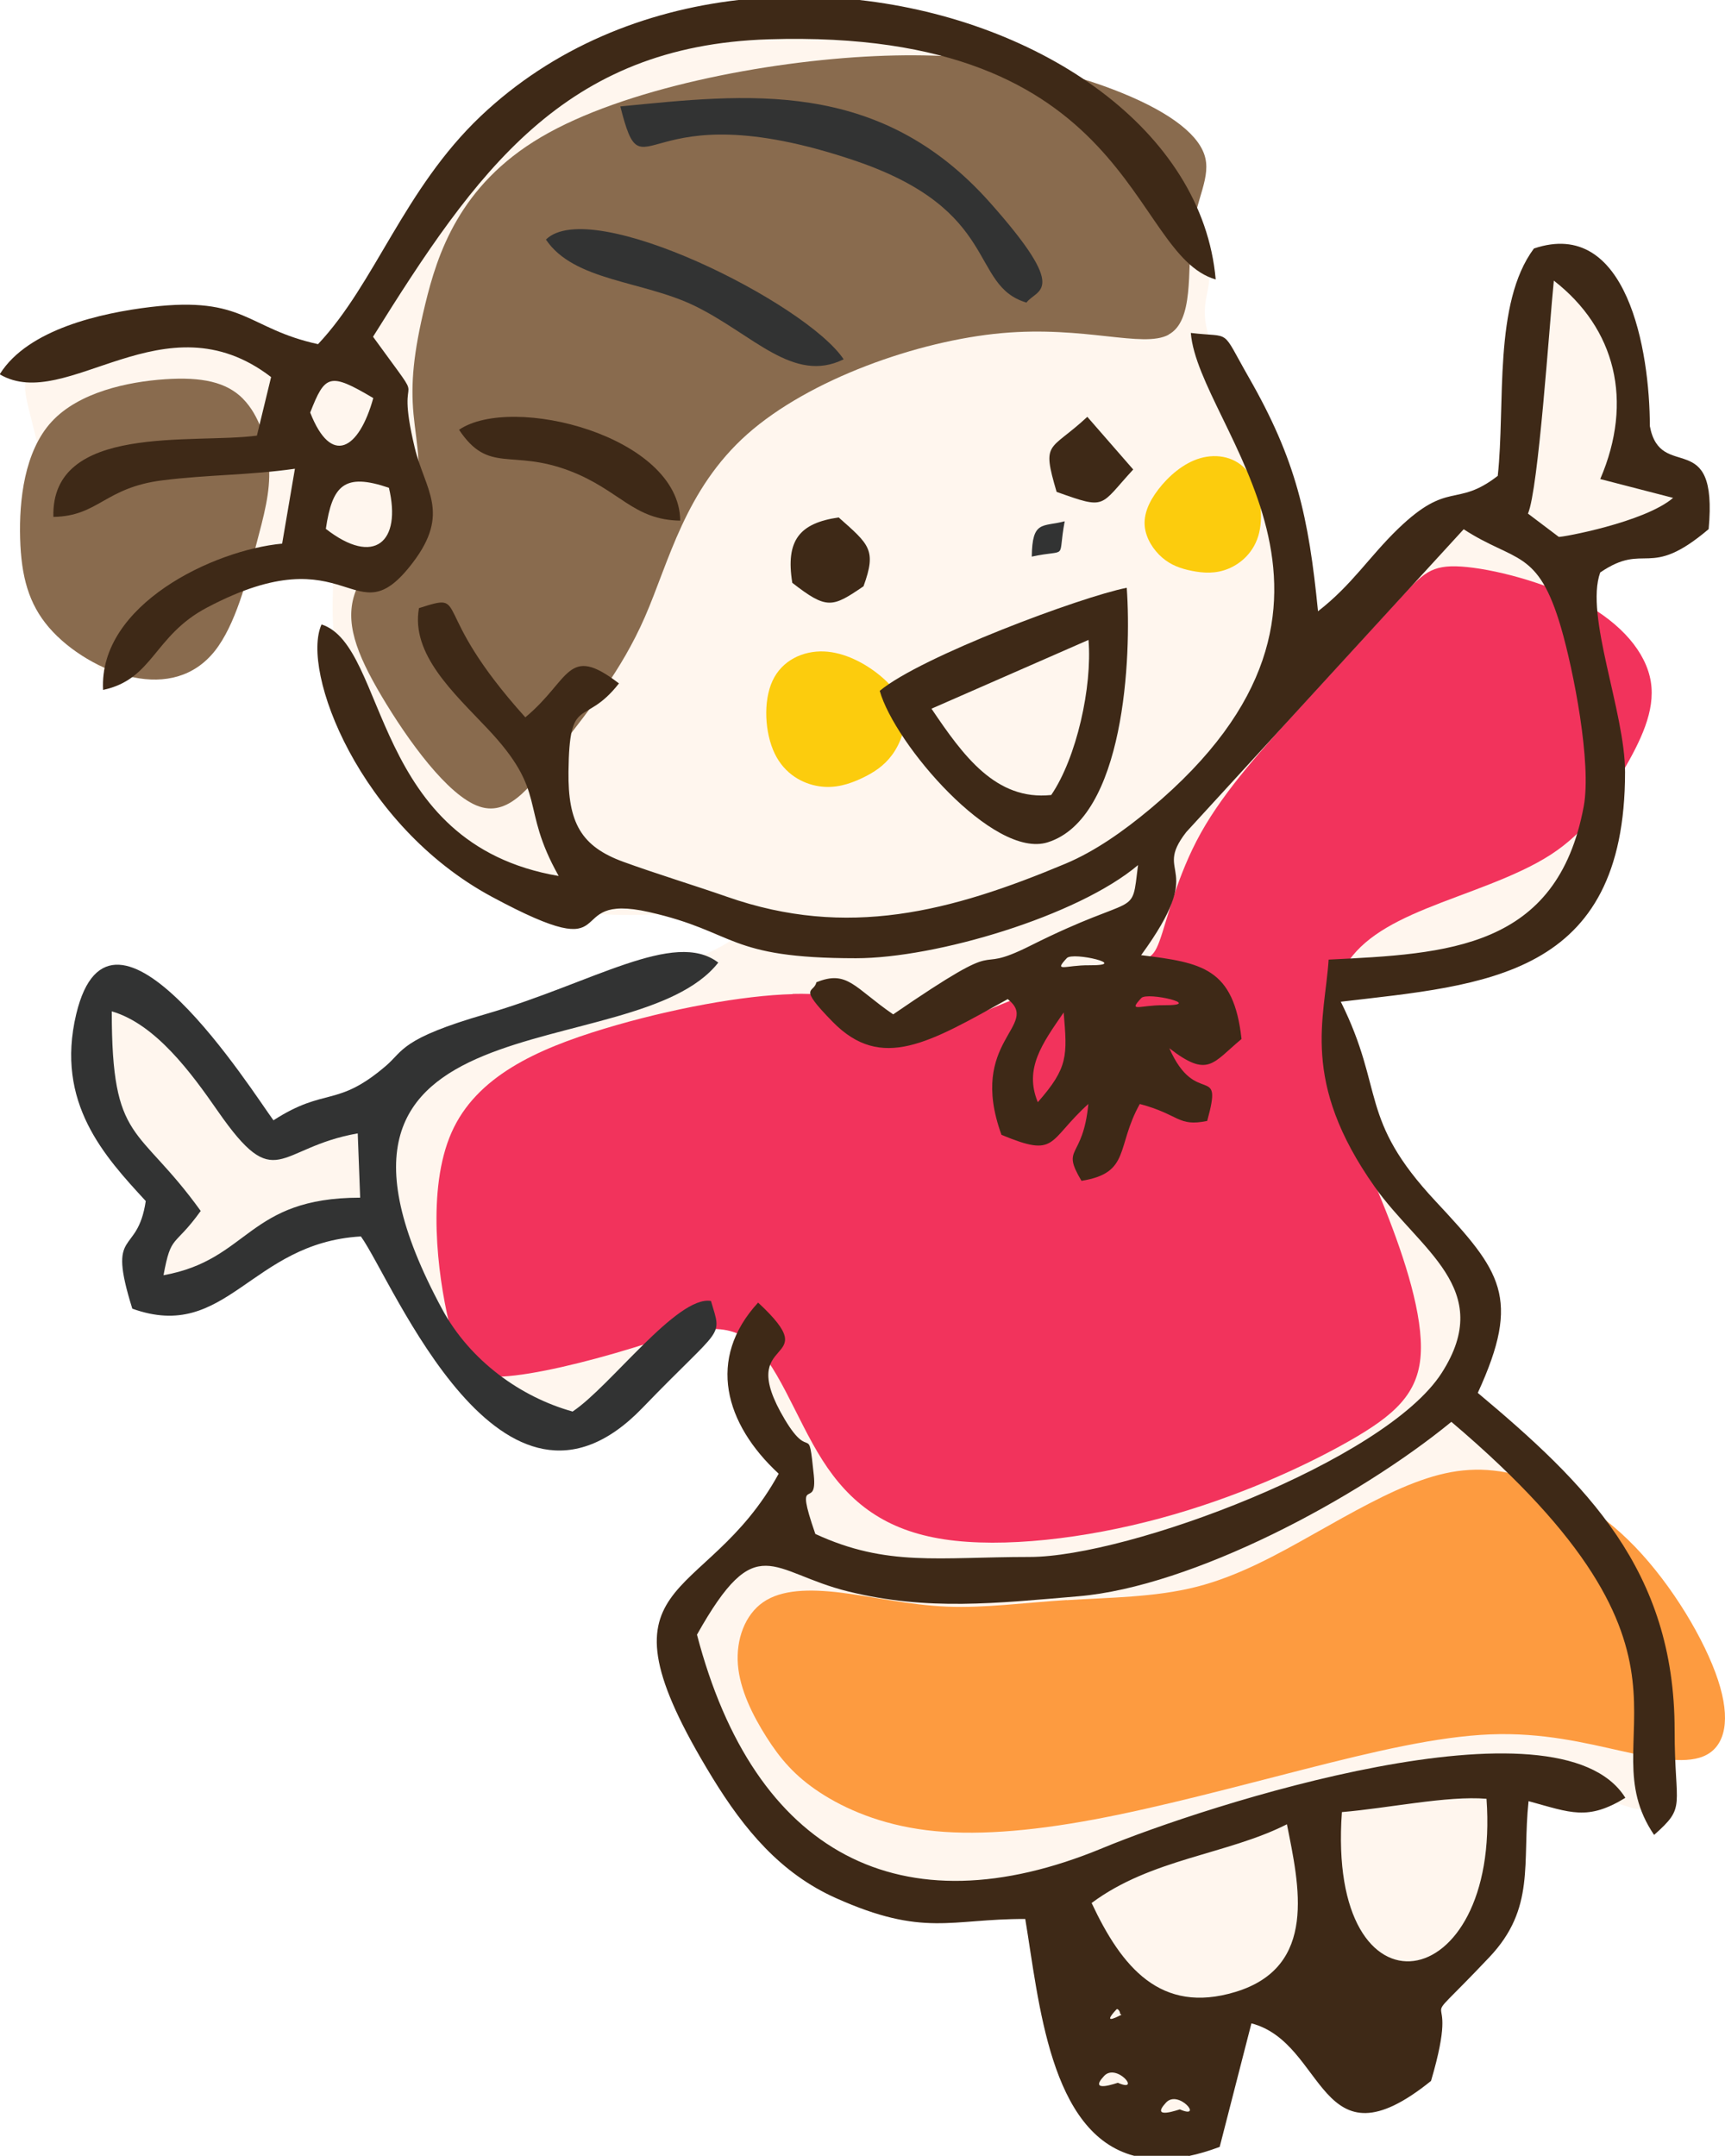 <svg fill="none" height="150" viewBox="0 0 120 150" width="120" xmlns="http://www.w3.org/2000/svg"><g clip-rule="evenodd" fill-rule="evenodd"><path d="m3.363 24.848c1.525-.721 4.417-1.374 7.001-1.556 2.583-.181 4.854.109 6.535.499 1.681.39 2.774.884 3.515 1.165s1.131.349 1.635.308 1.118-.195 1.525-.376c.407-.177.597-.381 1.343-1.751.745-1.365 2.041-3.896 3.934-6.839 1.893-2.943 4.388-6.299 7.196-8.63 2.812-2.331 5.942-3.642 8.424-4.499 2.482-.857 4.316-1.265 6.577-1.501 2.262-.236 4.951-.295 7.81-.014s5.883.902 8.614 1.823c2.736.921 5.184 2.141 7.094 3.442 1.914 1.302 3.295 2.676 4.473 4.132 1.177 1.456 2.156 2.989 3.054 4.268s1.72 2.304 1.957 3.229c.237.93-.114 1.764-.212 2.671-.097.907.059 1.891.699 3.447.64 1.556 1.766 3.687 2.613 5.483.847 1.796 1.415 3.261 1.83 4.789.419 1.528.682 3.125.745 4.68.059 1.556-.085 3.07-.152 4.358-.068 1.288-.059 2.349.398 2.413.462.064 1.372-.875 2.901-2.526 1.529-1.651 3.676-4.018 5.133-5.474 1.457-1.451 2.227-1.995 3.079-2.213.851-.222 1.787-.122 2.35-.195.564-.077.763-.327 1.114-.78.352-.454.864-1.111 1.123-1.841.258-.73.266-1.533.321-3.288s.157-4.458.327-6.431c.169-1.973.41-3.211.698-4.15.288-.939.623-1.578 1.296-1.651.674-.068 1.686.431 2.626 1.859.94 1.433 1.809 3.796 2.224 5.651s.377 3.202.288 4.327-.229 2.023-.102 2.494c.123.476.513.526 1.279.744.762.218 1.902.599 2.482 1.07s.601 1.038.237 1.578c-.36.54-1.105 1.052-1.973 1.374-.869.322-1.864.454-2.724.658s-1.588.481-2.139 1.134c-.55.648-.923 1.673-1.109 2.181-.124.342-.117.735.021 1.179.208.667.618 2 .978 3.519s.665 3.229.805 5.188c.136 1.959.106 4.163.064 6.1-.039 1.932-.089 3.592-.873 5.106-.783 1.515-2.3 2.893-3.926 3.755-1.626.866-3.363 1.22-5.252 1.478-1.889.259-3.926.422-5.264.503-1.338.082-1.982.086-2.372.286-.39.2-.521.594-.61 1.583-.085.989-.127 2.571.368 4.521.496 1.95 1.52 4.268 2.626 6.127 1.101 1.859 2.283 3.265 3.371 4.562 1.088 1.292 2.084 2.476 2.668 3.651.585 1.175.758 2.34.593 3.615-.165 1.274-.673 2.653-.923 3.533-.25.88-.242 1.261.203 1.859.445.594 1.326 1.406 2.825 2.635 1.499 1.229 3.613 2.88 5.446 4.953 1.834 2.072 3.393 4.576 4.202 7.51s.868 6.304.855 8.608c-.008 2.304-.089 3.537-.334 4.163-.242.626-.648.648-1.529.385s-2.236-.811-3.579-1.161c-1.343-.353-2.672-.508-3.528-.598-.855-.086-1.232-.105-1.232.807s.377 2.762.199 4.789c-.182 2.027-.919 4.236-1.855 5.529-.936 1.292-2.071 1.664-2.817 1.9-.745.236-1.097.335-1.33.857-.233.526-.339 1.478-.28 2.703.064 1.224.296 2.716.025 3.501-.271.789-1.046.871-1.914.939-.868.072-1.83.136-2.541.027-.716-.109-1.177-.386-1.808-.939-.631-.549-1.423-1.374-2.122-2.313s-1.309-2-1.813-2.39c-.504-.394-.906-.122-1.389.123-.483.245-1.042.462-1.44.78-.398.317-.631.734-.754 1.682s-.136 2.431-.419 3.592-.843 1.996-1.377 2.481c-.534.485-1.046.617-2.143.34-1.093-.281-2.77-.975-3.922-1.751-1.152-.775-1.783-1.637-2.516-2.689s-1.571-2.299-1.935-3.651c-.364-1.351-.258-2.812-.047-3.991.212-1.179.525-2.072.72-2.87.195-.799.263-1.492-.186-1.706-.453-.213-1.427.055-2.821.25s-3.206.313-4.883.231c-1.677-.082-3.219-.358-4.676-.821-1.457-.458-2.833-1.097-4.184-2.036-1.351-.939-2.677-2.177-3.96-3.814s-2.524-3.669-3.388-5.288c-.86-1.624-1.343-2.835-1.774-3.764-.432-.925-.809-1.569-.707-2.413.102-.848.686-1.896 1.686-3.011 1.004-1.116 2.423-2.295 3.435-3.12 1.012-.826 1.622-1.298 2.02-1.901s.585-1.338.847-2.045c.263-.708.601-1.392.521-1.918-.085-.527-.593-.903-.843-1.089-.169-.124-.364-.349-.585-.676-.33-.485-.991-1.46-1.296-2.539-.305-1.079-.258-2.263-.195-3.179s.148-1.56-.161-2.254c-.309-.694-1.012-1.442-1.711-1.569-.699-.127-1.393.363-2.842 1.769-1.453 1.411-3.663 3.737-5.739 4.839-2.075 1.102-4.011.984-5.887.385-1.876-.599-3.685-1.669-4.985-3.166-1.296-1.497-2.084-3.415-2.728-5.234s-1.152-3.533-2.156-4.245c-1.008-.717-2.516-.435-3.579-.236-1.063.2-1.686.313-2.393.653-.707.336-1.495.893-2.766 1.66-1.27.766-3.024 1.746-4.235 2.263s-1.881.571-2.423.354c-.542-.213-.957-.698-1.182-1.311-.224-.612-.258-1.356.114-1.941.373-.581 1.152-1.002 1.533-1.478.385-.472.377-1.002-.207-1.71-.585-.708-1.741-1.592-2.579-2.857-.834-1.265-1.347-2.907-1.796-4.535-.449-1.624-.83-3.229-.796-4.281.034-1.048.483-1.542 1.08-1.946.597-.404 1.343-.726 1.927-.73.584-.004 1.004.308 2.38 1.873 1.376 1.565 3.706 4.386 5.01 5.982 1.304 1.596 1.58 1.968 2.118 2.036.538.068 1.338-.168 2.702-.567 1.364-.399 3.291-.966 4.464-1.524 1.173-.558 1.588-1.107 2.05-1.642.466-.535.978-1.061 2.609-1.769 1.635-.708 4.388-1.592 7.958-2.857 3.57-1.265 7.958-2.898 10.393-3.991 2.435-1.093 2.922-1.642 2.655-2.073-.271-.426-1.296-.739-2.355-.857-1.059-.122-2.156-.054-3.774 0-1.618.054-3.757.095-6.188-.404-2.431-.499-5.154-1.542-7.314-3.238-2.156-1.696-3.748-4.05-5.032-6.154s-2.262-3.959-2.829-5.927c-.568-1.968-.724-4.054-.733-5.469-.013-1.415.119-2.168-.076-2.698-.191-.531-.703-.844-1.436-.912-.733-.064-1.694.118-3.045.517-1.351.395-3.096 1.007-4.489 1.732-1.393.726-2.439 1.565-3.409 2.499-.97.934-1.859 1.964-2.575 2.658-.716.694-1.262 1.052-2.173-1.75-.915-2.798-2.198-8.757-2.994-12.177-.796-3.415-1.11-4.29-1.186-5.125-.076-.835.076-1.624 1.601-2.345z" fill="#fff6ee"/><path d="m74.21 111.32c-2.956.186-5.709.567-8.343.458-2.634-.109-5.15-.703-7.369-.971-2.219-.272-4.138-.217-5.408.662-1.271.88-1.893 2.59-1.758 4.341.136 1.75 1.033 3.541 1.986 5.043.953 1.501 1.965 2.707 3.714 3.854 1.749 1.148 4.239 2.232 7.433 2.626 3.189.395 7.081.105 11.655-.748 4.57-.853 9.826-2.272 14.65-3.501 4.824-1.229 9.224-2.272 12.901-2.417 3.676-.145 6.632.603 9.165 1.165 2.528.563 4.629.939 5.895.25 1.266-.685 1.694-2.436.779-5.207-.914-2.771-3.172-6.562-5.76-9.251-2.587-2.685-5.505-4.273-8.017-4.957-2.507-.69-4.612-.481-6.908.335-2.296.812-4.786 2.232-7.374 3.687-2.588 1.461-5.273 2.957-8.195 3.706-2.922.748-6.086.743-9.042.934z" fill="#fd9b40"/><path d="m87.594 37.061c.318-1.329.03-3.179-.779-4.227s-2.135-1.297-3.316-.957c-1.182.34-2.219 1.265-2.91 2.163-.69.893-1.038 1.76-.953 2.594.085.835.606 1.637 1.211 2.159.606.526 1.296.771 2.075.925s1.643.218 2.537-.154c.894-.372 1.817-1.175 2.135-2.499z" fill="#fccc0d"/><path d="m53.898 52.44c-.695-1.433-.822-3.642-.157-5.075.665-1.433 2.126-2.095 3.566-2.041 1.44.054 2.863.821 3.88 1.651 1.016.83 1.626 1.723 1.736 2.703.106.98-.288 2.05-.851 2.825s-1.296 1.256-2.151 1.655c-.856.399-1.834.717-2.952.544-1.118-.172-2.376-.83-3.071-2.263z" fill="#fccc0d"/><path d="m55.143 69.165c-3.426.086-8.5 1.011-13.146 2.417-4.646 1.411-8.869 3.306-10.592 7.224-1.724 3.918-.957 9.859-.186 13.147.767 3.292 1.533 3.937 3.731 3.819s5.828-.998 9.034-1.982c3.202-.984 5.98-2.077 8.017-.621 2.033 1.456 3.325 5.46 5.214 8.422 1.889 2.961 4.371 4.884 8.466 5.505 4.096.622 9.8-.049 15.014-1.46 5.214-1.406 9.936-3.546 13.121-5.356 3.185-1.809 4.832-3.292 5.014-6.013.182-2.721-1.101-6.685-2.452-10.091-1.347-3.401-2.761-6.245-3.43-9.057-.669-2.812-.593-5.592.453-7.583s3.066-3.197 5.824-4.327c2.752-1.129 6.239-2.181 8.665-3.755s3.79-3.674 5.002-5.773c1.215-2.1 2.278-4.199 1.948-6.249s-2.05-4.05-4.735-5.506-6.332-2.367-8.441-2.508c-2.109-.141-2.685.485-4.265 2.213-1.58 1.723-4.163 4.544-6.806 7.433-2.647 2.889-5.358 5.85-7.048 8.875-1.69 3.025-2.359 6.109-2.884 7.537-.525 1.429-.902 1.193-2.634 1.587-1.736.395-4.828 1.411-7.382 2.417-2.55 1.007-4.561 2.005-5.887 2.181-1.33.177-1.974-.467-3.189-1.161s-2.994-1.438-6.425-1.351z" fill="#f2335c"/><path d="m16.894 27.732c-1.148-1.152-2.846-1.519-5.413-1.347-2.567.172-5.993.893-7.89 2.957-1.897 2.063-2.266 5.469-2.19 8.122.076 2.653.597 4.553 2.008 6.195 1.41 1.637 3.706 3.016 5.879 3.465 2.177.449 4.227-.036 5.654-1.832s2.224-4.902 2.833-7.211c.61-2.308 1.029-3.823.944-5.542-.085-1.723-.678-3.651-1.825-4.803z" fill="#896b4e"/><path d="m81.296 23.288c-1.783.957-5.836-.639-11.634-.109-5.802.531-13.345 3.188-17.678 7.029-4.328 3.846-5.447 8.88-7.12 12.712-1.673 3.832-3.905 6.467-5.819 8.989-1.914 2.526-3.507 4.943-5.701 4.204-2.194-.739-4.989-4.635-6.789-7.664-1.796-3.03-2.592-5.197-1.838-7.256.754-2.063 3.062-4.018 3.93-6.072.873-2.05.314-4.2.119-6.313-.195-2.118-.021-4.204.817-7.651.839-3.447 2.346-8.254 8.06-11.619 5.713-3.365 15.641-5.288 23.213-5.633 7.573-.345 12.799.884 16.501 2.29 3.702 1.406 5.878 2.989 6.416 4.54.538 1.551-.572 3.07-.881 5.578-.309 2.513.182 6.014-1.601 6.966z" fill="#896b4e"/><path d="m81.118 146.281c.868-.93 2.643 1.211.957.476-.021-.009-2.118.771-.957-.476zm1.58 3.705h-3.803c-5.878-1.537-6.615-10.743-7.573-16.476-5.209-.018-7.056 1.288-13.184-1.46-3.841-1.719-6.374-4.771-8.585-8.381-8.792-14.381-.538-11.737 4.616-21.138-3.752-3.47-5.027-7.996-1.431-11.905 4.913 4.562-1.813 2 1.868 8.15 1.821 3.038 1.609 0 2.007 3.864.263 2.558-1.427-.335.106 4.082 4.993 2.304 8.555 1.601 14.904 1.601 6.857 0 24.734-6.671 28.669-12.803 3.761-5.864-1.55-8.544-4.663-12.952-5.192-7.351-3.465-11.719-3.202-15.805 8.254-.404 15.899-.726 17.746-10.662.554-2.989-.708-9.451-1.58-12.44-1.61-5.506-3.181-4.503-6.772-6.839l-19.3 21.07c-2.414 3.111 1.546 2.131-3.138 8.562 4.239.522 6.442.893 6.984 5.832-2.037 1.696-2.317 2.73-5.023.644 1.859 4.209 3.786.912 2.634 5.057-2.05.422-1.914-.444-4.688-1.179-1.669 2.993-.623 4.798-4.057 5.347-1.448-2.444.097-1.41.479-5.351-2.876 2.608-2.143 3.773-6.044 2.15-2.385-6.562 2.766-7.592.436-9.442-5.463 3.034-8.78 5.043-12.172 1.587-2.507-2.558-1.296-1.973-1.143-2.757 2.168-.884 2.639.377 5.345 2.231 8.538-5.855 5.048-2.522 9.542-4.776 7.649-3.841 7.009-1.782 7.492-5.61-4.193 3.546-14.065 6.481-19.622 6.481-9.038 0-8.271-1.828-14.387-3.211-6.395-1.451-1.381 4.086-10.952-1.07-9.199-4.957-13.303-15.701-11.838-18.943 4.646 1.506 3.367 15.265 16.496 17.501-2.753-4.893-.678-5.732-4.968-10.268-2.334-2.472-5.324-5.165-4.752-8.367 3.651-1.165.525-.036 7.399 7.596 3.147-2.603 2.888-5.143 6.514-2.358-2.435 3.111-3.452.671-3.511 6.15-.038 3.524.864 5.188 3.82 6.263 2.266.825 5.112 1.696 7.221 2.435 8.356 2.925 15.543 1.043 23.527-2.304 2.063-.866 4.049-2.268 5.921-3.832 17.254-14.435 3.329-26.481 2.804-33.097 2.918.349 2.033-.404 4.028 3.084 3.308 5.773 4.163 9.687 4.82 16.281 2.376-1.846 3.545-3.782 5.574-5.742 3.537-3.41 4.02-1.429 6.929-3.678.542-4.957-.326-12.005 2.516-15.819 6.484-2.191 8.064 7.12 8.064 12.354.741 3.973 4.76-.072 4.091 7.17-4.214 3.574-4.349.835-7.543 3.016-1.084 2.998 1.728 9.696 1.728 13.887 0 14.308-9.758 14.798-19.774 15.977 3.087 6.218 1.203 8.109 6.603 13.891 4.527 4.857 5.984 6.667 2.926 13.324 7.518 6.304 13.693 12.308 13.693 23.465 0 5.424.855 5.274-1.428 7.288-4.726-6.957 5.409-12.195-14.103-28.739-6.569 5.383-18.038 11.465-25.941 12.136-5.734.485-10.474 1.025-16.001-.331-5.442-1.338-6.357-4.44-10.537 3.002 3.981 15.233 14.18 20.662 28.203 14.853 7.111-2.948 31.738-10.957 36.38-3.502-2.626 1.61-3.799 1.034-6.734.232-.457 4.313.504 7.442-2.727 10.857-5.849 6.186-1.749.784-4.058 8.608-7.844 6.326-7.272-2.649-12.494-4.005l-2.207 8.594c-.762.286-1.474.494-2.147.635zm-5.891-5.555c.868-.93 2.639 1.211.957.476-.021-.009-2.118.771-.957-.476zm.86-4.631c.085-.09.25.141.25.268 0 .054.106.113.102.109-.021-.023-1.512.866-.351-.377zm-1.724-7.405c4.146-3.089 9.428-3.366 13.582-5.474.839 4.226 2.181 9.927-3.596 11.669-5.201 1.569-7.903-1.737-9.991-6.195zm17.407-6.322c3.236-.268 7.31-1.152 10.059-.926 1.004 13.896-11.139 15.882-10.059.926zm-21.155-49.388c-.966-2.345.309-4.077 1.8-6.245.254 3.02.322 3.832-1.8 6.245zm7.2-7.247c.428-.458 4.489.521 1.554.499-1.66-.014-2.507.526-1.554-.499zm-5.18-2.78c.428-.458 4.489.521 1.554.499-1.66-.014-2.507.526-1.554-.499zm37.105-33.329 5.07 1.311c-1.986 1.705-7.797 2.762-7.954 2.712l-2.143-1.619c.729-1.664 1.495-13.211 1.8-16.209 4.278 3.324 5.565 8.367 3.227 13.809z" fill="#3e2917"/><path d="m22.667 36.794c.449-3.052 1.296-3.909 4.388-2.857.894 3.764-1.016 5.487-4.388 2.857zm28.715-36.794h8.403c12.634 1.415 23.874 9.043 24.785 19.442-6.052-1.742-5.582-17.501-31.091-16.708-14.281.444-20.363 9.22-27.529 20.694 4.218 5.828 1.385 1.379 2.897 7.705.699 2.934 2.524 4.517-.123 8-4.142 5.46-4.299-2.168-14.336 3.143-3.706 1.959-3.719 4.984-7.217 5.723-.313-5.923 7.679-9.732 12.456-10.177l.889-5.211c-3.206.458-6.04.408-9.212.807-4.032.503-4.43 2.49-7.59 2.544-.178-6.54 9.75-5.057 14.158-5.655l.987-4.073c-7.433-5.714-14.209 2.526-18.86-.181v-.041c1.961-3.116 7.043-4.24 10.482-4.653 6.569-.784 6.687 1.501 11.643 2.585 3.973-4.213 5.959-10.767 11.308-15.855 5.057-4.798 11.431-7.342 17.949-8.091zm-29.803 28.703c1.033-2.644 1.347-2.812 4.388-1.007-.991 3.574-2.918 4.766-4.388 1.007z" fill="#3e2917"/><path d="m7.776 70.363c3.058.889 5.544 4.304 7.365 6.925 4.112 5.923 4.07 2.562 9.745 1.565l.169 4.472c-7.878.009-7.679 4.317-13.68 5.397.538-2.921.716-1.869 2.588-4.472-4.379-6.086-6.188-4.621-6.188-13.887zm11.249 7.583c-1.419-1.909-11.274-17.633-13.722-7.392-1.474 6.186 1.982 9.905 4.837 13.007-.589 3.932-2.736 1.732-.936 7.487 6.573 2.367 8.216-4.585 15.903-5.025 2.232 3.102 9.779 22.104 19.592 11.923 5.654-5.864 5.535-4.785 4.76-7.433-2.338-.408-7.022 5.973-9.627 7.692-3.587-.998-7.128-3.515-9.08-7.134-12.041-22.317 13.362-16.635 19.215-24.1-3.049-2.336-8.792 1.438-16.136 3.569-5.968 1.728-5.756 2.567-6.984 3.615-3.435 2.939-4.193 1.447-7.822 3.787z" fill="#323333"/><path d="m73.13 55.311c-3.85.408-6.12-2.726-8.331-6.005l10.923-4.785c.271 3.265-.834 8.209-2.592 10.789zm-11.931-7.247c1.029 3.678 7.907 11.723 11.681 10.54 5.349-1.673 5.849-12.912 5.502-17.71-3.155.621-14.315 4.776-17.182 7.17z" fill="#3e2917"/><path d="m43.153 7.406c1.694 6.676 1.237-1.338 16.327 3.773 10.19 3.456 7.916 8.68 11.927 9.873.707-.971 3.087-.635-2.55-6.971-7.738-8.698-16.983-7.528-25.704-6.676z" fill="#323333"/><path d="m37.977 16.667c1.952 2.907 6.755 2.857 10.364 4.621 4.045 1.977 6.848 5.438 10.347 3.71-2.583-3.891-17.568-11.419-20.71-8.331z" fill="#323333"/><g fill="#3e2917"><path d="m31.934 29.901c2.071 3.107 3.63 1.311 7.691 2.857 3.494 1.333 4.417 3.42 7.696 3.465-.059-5.878-11.698-8.839-15.387-6.322z"/><path d="m55.116 40.549c2.41 1.877 2.783 1.723 4.955.24.923-2.54.402-2.898-1.728-4.789-2.715.395-3.706 1.578-3.227 4.549z"/><path d="m73.508 34.224c3.507 1.252 2.948 1.016 5.324-1.56l-3.193-3.664c-2.622 2.444-3.198 1.619-2.135 5.224z"/></g><path d="m71.775 38.726c2.613-.562 1.766.345 2.291-2.458-1.563.404-2.257-.082-2.291 2.458z" fill="#323333"/></g></svg>